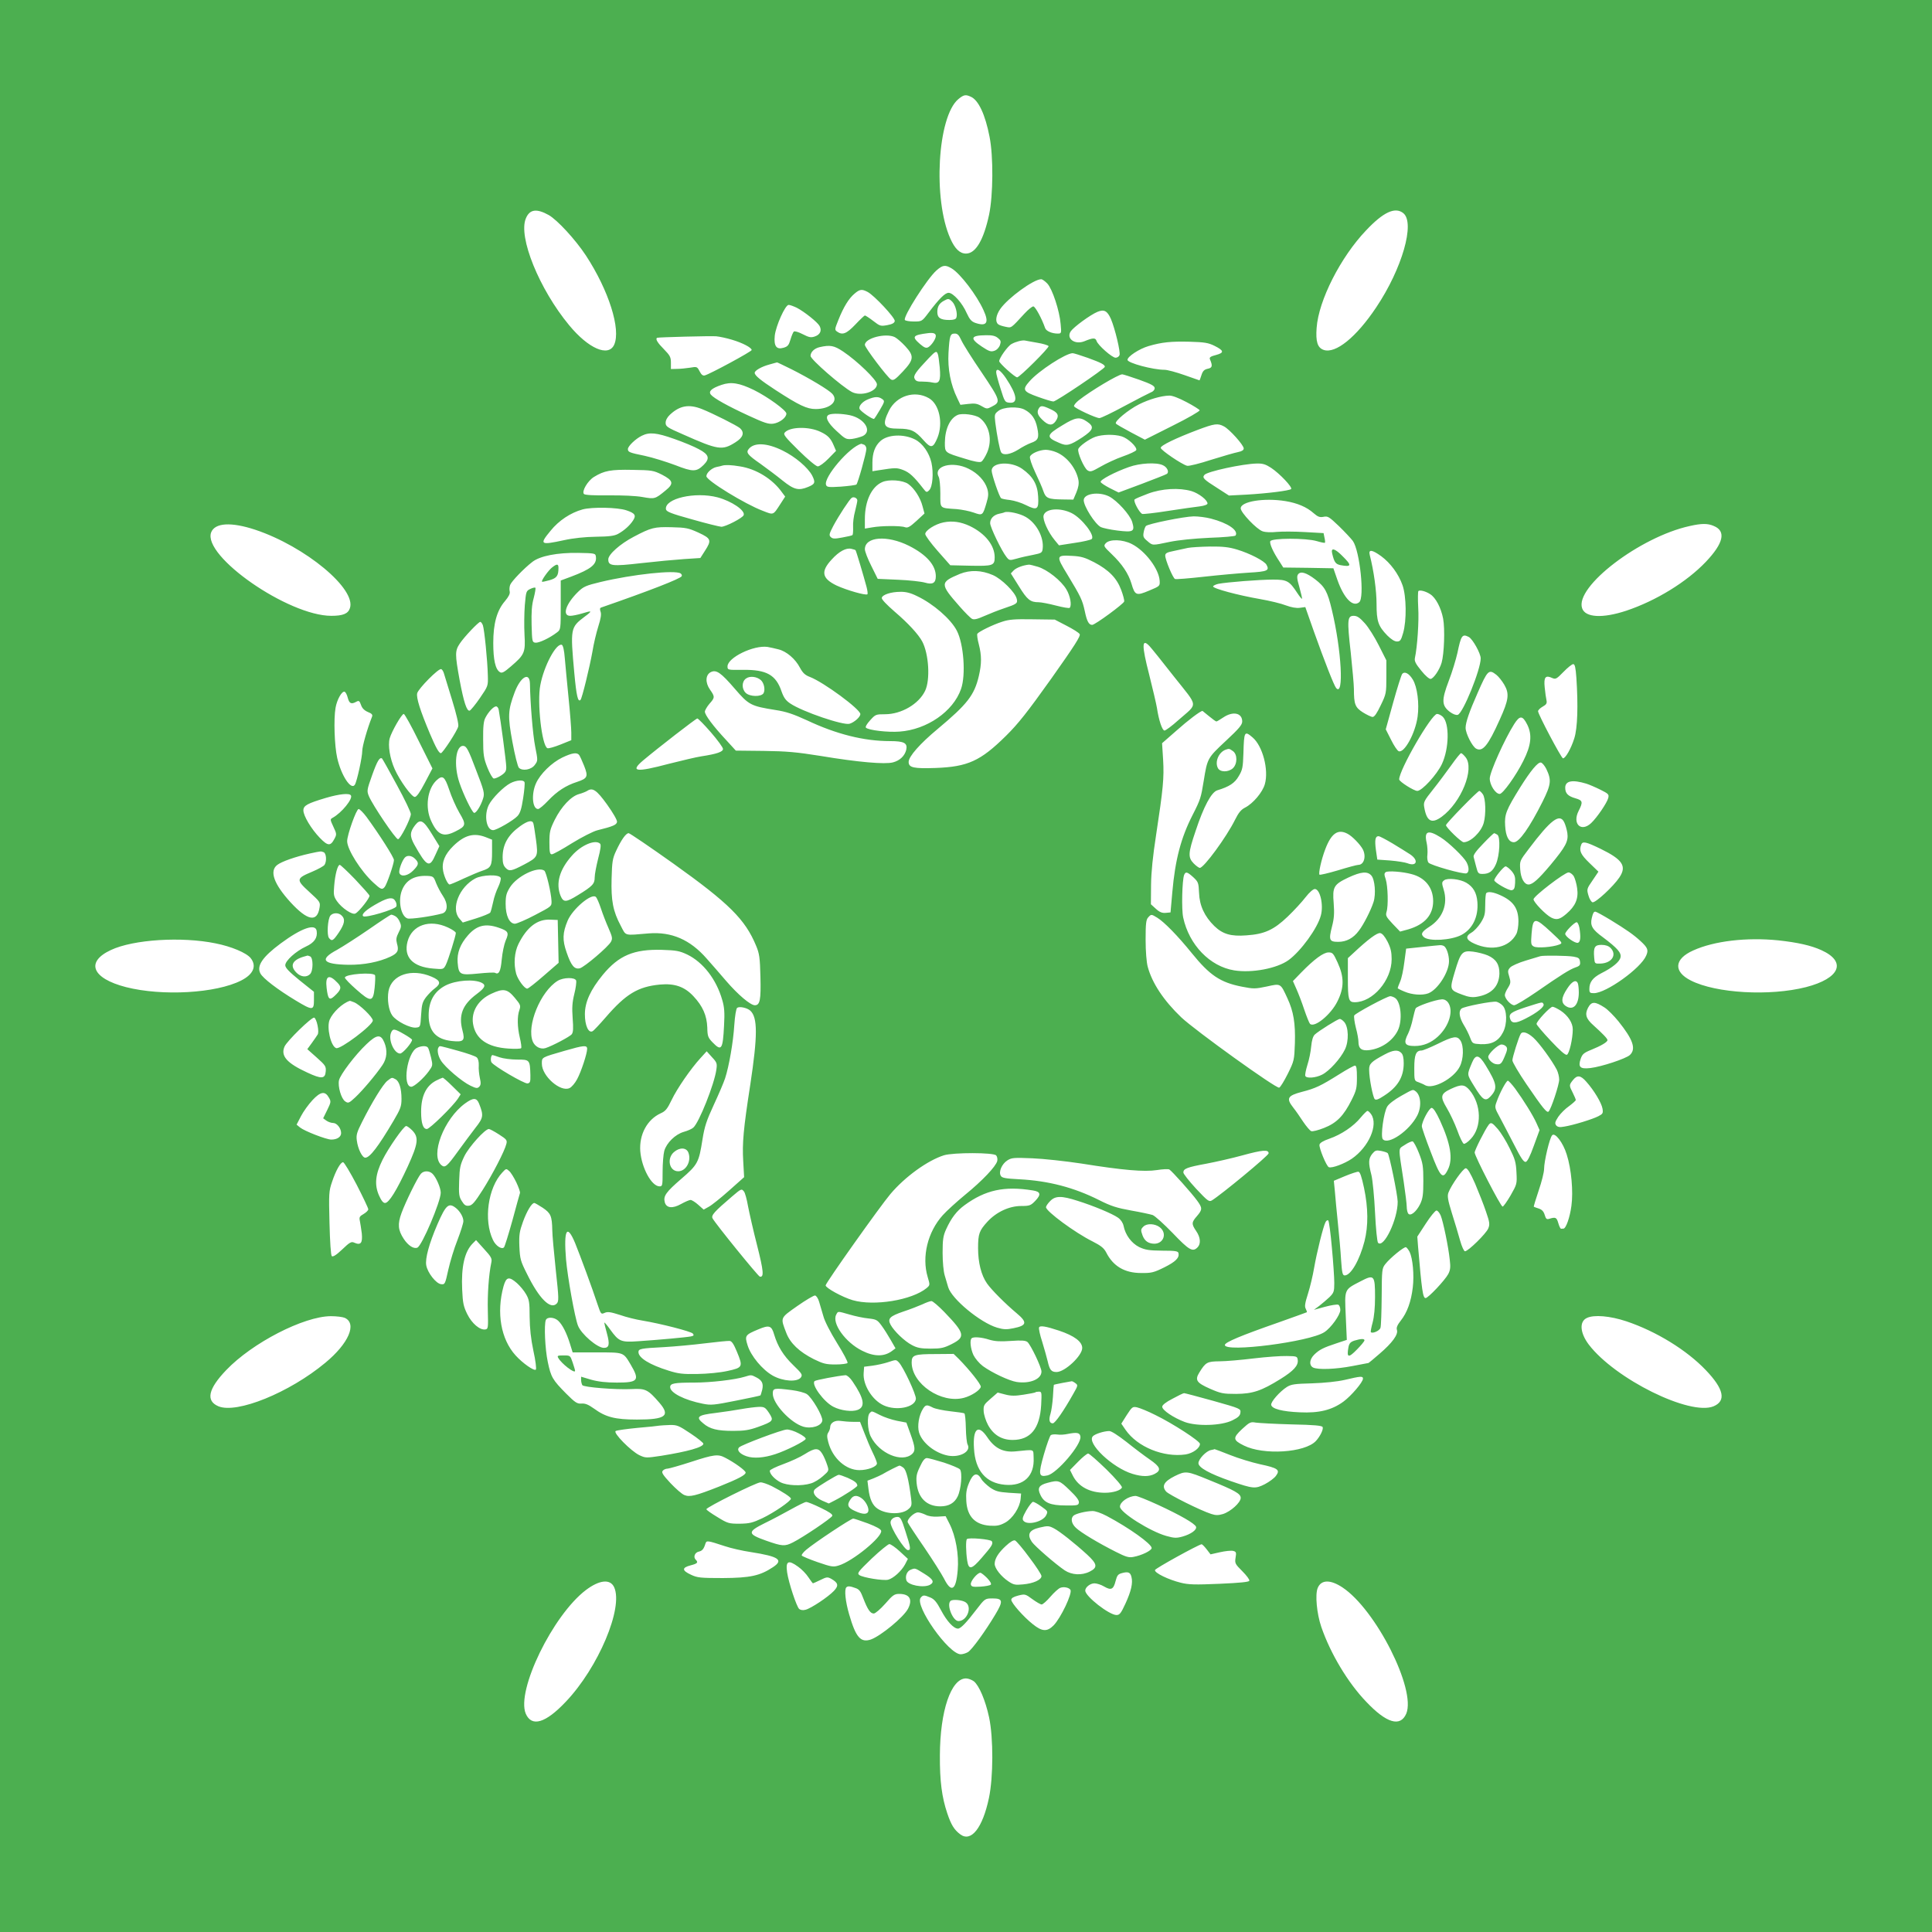 <?xml version="1.0" standalone="no"?>
<!DOCTYPE svg PUBLIC "-//W3C//DTD SVG 20010904//EN"
 "http://www.w3.org/TR/2001/REC-SVG-20010904/DTD/svg10.dtd">
<svg version="1.0" xmlns="http://www.w3.org/2000/svg"
 width="1280pt" height="1280pt" viewBox="0 0 1280 1280"
 preserveAspectRatio="xMidYMid meet">
<g transform="translate(0,1280) scale(0.1,-0.1)"
fill="#4caf50" stroke="none">
<path d="M0 6400 l0 -6400 6400 0 6400 0 0 6400 0 6400 -6400 0 -6400 0 0
-6400z m6432 5759 c51 -22 96 -120 124 -265 26 -131 24 -387 -3 -516 -36 -168
-89 -258 -153 -258 -41 0 -74 32 -104 100 -116 259 -85 807 53 923 36 30 49
32 83 16z m-2796 -784 c58 -34 176 -162 246 -268 151 -231 233 -489 187 -591
-38 -83 -170 -26 -298 129 -198 239 -339 586 -287 708 25 61 71 67 152 22z
m5661 13 c80 -64 -8 -369 -179 -624 -132 -198 -270 -310 -349 -282 -40 14 -53
55 -46 146 13 182 159 469 328 646 114 121 192 157 246 114z m-2991 -367 c56
-34 165 -176 210 -276 39 -84 21 -110 -55 -84 -25 9 -37 23 -56 64 -29 67 -90
135 -120 135 -24 0 -62 -38 -134 -133 -43 -57 -44 -57 -97 -57 -29 0 -56 5
-59 10 -13 22 148 274 209 328 42 37 59 39 102 13z m633 -100 c33 -35 81 -180
88 -268 6 -62 5 -63 -20 -63 -38 0 -77 17 -83 37 -21 61 -65 143 -78 143 -8 0
-34 -21 -58 -47 -93 -101 -86 -96 -126 -88 -20 4 -43 11 -49 17 -21 17 -15 59
14 101 51 73 221 197 271 197 8 0 26 -13 41 -29z m-1191 -55 c44 -23 184 -173
180 -193 -2 -13 -17 -21 -49 -27 -44 -8 -49 -7 -94 28 -26 20 -51 36 -55 36
-3 0 -32 -27 -63 -60 -59 -62 -86 -72 -121 -47 -17 12 -16 16 8 76 35 88 70
144 107 175 35 30 49 32 87 12z m561 -65 c21 -21 37 -81 27 -106 -3 -10 -19
-15 -46 -15 -59 0 -80 14 -80 53 0 36 13 58 45 75 27 15 32 15 54 -7z m-1030
-40 c50 -26 138 -96 151 -121 16 -30 4 -57 -31 -69 -26 -9 -38 -7 -81 15 -29
15 -54 22 -59 17 -5 -5 -15 -29 -22 -53 -11 -37 -18 -46 -46 -54 -47 -14 -65
11 -58 80 7 64 69 204 92 204 9 0 33 -9 54 -19z m2081 -74 c27 -63 65 -221 57
-240 -3 -9 -15 -17 -26 -17 -23 0 -117 83 -126 111 -7 22 -23 22 -81 -2 -63
-25 -122 18 -90 66 19 28 129 109 177 129 44 18 65 7 89 -47z m-1160 -113 c0
-20 -29 -63 -51 -75 -14 -7 -26 -2 -54 22 -56 49 -49 59 55 72 34 4 50 -2 50
-19z m168 -26 c10 -24 71 -121 136 -216 127 -189 128 -195 65 -227 -28 -15
-33 -15 -65 4 -29 17 -45 20 -88 15 l-53 -6 -21 44 c-44 90 -64 194 -58 300 7
115 11 128 42 128 18 0 27 -10 42 -42z m-1518 1 c68 -20 130 -52 130 -68 0
-10 -276 -159 -310 -168 -13 -4 -23 4 -35 27 -16 31 -18 32 -63 24 -26 -4 -65
-8 -87 -8 l-40 -1 0 42 c0 37 -6 48 -47 90 -41 41 -57 67 -45 75 6 4 357 13
392 10 22 -2 69 -12 105 -23z m1079 17 c15 -8 46 -35 69 -60 60 -65 57 -89
-17 -168 -50 -53 -62 -61 -78 -52 -24 14 -173 211 -173 229 0 45 140 81 199
51z m682 -5 c20 -16 22 -23 14 -47 -6 -17 -21 -33 -37 -38 -23 -8 -35 -4 -82
27 -83 55 -76 75 25 76 42 1 63 -4 80 -18z m262 -32 c37 -6 70 -16 74 -22 6
-10 -192 -207 -208 -207 -15 0 -119 94 -119 107 0 21 57 101 82 114 29 16 70
26 88 23 8 -2 45 -8 83 -15z m1173 -20 c64 -32 66 -46 10 -61 -36 -9 -45 -16
-40 -28 19 -44 16 -57 -14 -63 -23 -5 -33 -14 -42 -42 -6 -19 -12 -35 -13 -35
-1 0 -46 16 -100 35 -54 19 -113 35 -132 35 -76 0 -245 45 -245 66 0 22 78 73
139 91 89 26 149 32 273 29 99 -3 123 -7 164 -27z m-2460 -38 c94 -63 224
-189 224 -217 0 -49 -107 -82 -166 -51 -67 36 -274 216 -274 239 0 25 25 50
60 58 70 16 96 11 156 -29z m627 -16 c4 -8 9 -48 13 -89 8 -91 -2 -111 -50
-100 -17 4 -48 6 -68 6 -28 -1 -40 3 -48 18 -11 20 4 43 94 138 44 46 51 49
59 27z m994 -26 c88 -32 113 -45 113 -59 0 -13 -322 -230 -341 -230 -10 0 -56
14 -103 31 -98 35 -105 47 -55 103 60 69 240 186 286 186 7 0 52 -14 100 -31z
m-1964 -75 c117 -59 248 -137 271 -163 44 -48 -14 -101 -110 -101 -58 0 -109
24 -266 126 -98 64 -138 96 -138 114 0 15 45 41 97 55 26 7 49 14 51 14 1 1
44 -20 95 -45z m1422 -60 c74 -111 82 -168 23 -162 -30 3 -32 6 -59 93 -16 50
-29 98 -29 108 0 33 28 16 65 -39z m883 -10 c81 -29 102 -41 102 -56 0 -11
-11 -23 -26 -28 -14 -6 -92 -46 -174 -90 -81 -44 -156 -80 -166 -80 -23 0
-159 63 -168 78 -3 6 11 24 31 40 80 63 261 171 288 172 6 0 56 -16 113 -36z
m-2553 -68 c91 -45 215 -135 215 -156 0 -27 -45 -61 -87 -67 -32 -4 -59 5
-163 53 -139 64 -230 115 -250 139 -18 22 3 42 70 65 64 22 118 13 215 -34z
m1159 -54 c69 -39 96 -165 57 -262 -29 -70 -43 -72 -92 -17 -56 64 -84 77
-167 77 -98 0 -110 23 -62 120 50 98 170 136 264 82z m1707 -26 c46 -24 85
-49 87 -54 2 -6 -79 -53 -180 -103 l-183 -92 -93 49 c-51 27 -96 53 -99 58
-10 15 82 91 153 127 66 33 147 57 201 58 19 1 63 -16 114 -43z m-2016 20 c17
-12 17 -16 -14 -69 -18 -31 -36 -59 -40 -62 -9 -5 -84 46 -95 64 -11 17 16 50
54 65 45 19 71 20 95 2z m-1195 -66 c73 -29 232 -109 253 -127 31 -29 21 -61
-30 -93 -88 -56 -114 -52 -350 53 -104 45 -113 52 -113 76 0 17 11 37 28 53
65 61 126 72 212 38z m2308 0 c48 -22 59 -39 43 -69 -21 -39 -46 -44 -81 -15
-42 36 -53 59 -40 84 13 25 24 25 78 0z m-170 -4 c46 -24 72 -60 84 -120 14
-67 7 -84 -43 -101 -19 -7 -56 -26 -83 -44 -52 -32 -99 -40 -113 -18 -9 13
-28 112 -39 198 -6 53 -5 57 21 77 33 26 130 31 173 8z m-1157 -37 c97 -21
150 -106 85 -138 -17 -7 -48 -16 -71 -19 -39 -4 -45 -1 -103 53 -61 56 -79 96
-49 108 22 9 85 7 138 -4z m859 -17 c65 -49 86 -146 50 -230 -13 -29 -30 -57
-39 -61 -10 -6 -49 1 -108 20 -135 41 -133 39 -133 107 1 90 34 161 85 183 30
13 116 2 145 -19z m711 -25 c51 -34 44 -55 -31 -105 -83 -54 -102 -59 -153
-36 -88 37 -86 52 21 116 87 54 115 58 163 25z m908 -32 c37 -19 131 -124 131
-146 0 -11 -12 -19 -37 -24 -21 -4 -101 -27 -178 -51 -76 -25 -149 -43 -160
-40 -35 9 -175 104 -175 119 0 16 100 64 245 119 112 42 133 45 174 23z
m-2673 -36 c49 -23 68 -43 88 -91 l15 -35 -51 -52 c-27 -28 -59 -51 -70 -51
-11 0 -65 45 -125 104 -92 91 -105 107 -94 120 33 39 160 42 237 5z m-969 -47
c60 -21 133 -51 163 -68 67 -35 75 -61 32 -104 -48 -47 -70 -48 -190 -1 -59
22 -149 50 -200 61 -103 21 -112 25 -112 45 0 19 51 68 92 88 50 25 97 21 215
-21z m1596 -4 c49 -25 93 -87 108 -153 15 -68 8 -161 -15 -183 -16 -16 -19
-15 -39 11 -63 81 -92 107 -133 123 -43 16 -51 16 -166 -2 l-38 -6 0 56 c0 65
17 111 52 143 48 45 155 50 231 11z m1368 21 c43 -13 104 -71 97 -91 -3 -7
-43 -26 -89 -42 -46 -16 -112 -47 -148 -68 -58 -33 -67 -36 -86 -24 -23 15
-69 121 -61 141 7 20 72 66 113 81 47 16 124 18 174 3z m-2246 -94 c84 -41
168 -113 196 -166 23 -46 19 -56 -27 -75 -63 -26 -93 -19 -169 42 -38 31 -105
81 -148 112 -85 59 -96 74 -76 98 36 44 121 40 224 -11z m539 39 c9 -3 16 -16
16 -28 -1 -30 -56 -226 -66 -236 -5 -4 -51 -10 -102 -14 -80 -5 -94 -4 -99 11
-19 49 157 255 234 273 1 0 8 -3 17 -6z m1274 -50 c71 -29 132 -107 147 -185
4 -24 0 -48 -14 -82 l-20 -47 -68 1 c-99 1 -114 8 -130 54 -7 22 -32 79 -55
127 -23 49 -38 94 -34 103 8 21 62 44 104 45 18 0 49 -7 70 -16z m-226 -110
c71 -50 102 -103 106 -184 5 -86 -6 -94 -82 -56 -29 15 -75 29 -103 33 -28 3
-55 8 -60 12 -12 7 -63 158 -63 183 0 56 128 64 202 12z m932 24 c30 -13 44
-47 26 -58 -7 -5 -82 -34 -166 -66 l-153 -57 -58 29 c-31 16 -59 34 -61 41 -4
14 94 66 188 99 72 26 182 32 224 12z m718 -18 c57 -38 143 -129 132 -140 -12
-11 -157 -29 -295 -37 l-117 -6 -76 49 c-92 58 -103 69 -86 88 18 22 252 73
346 75 41 1 59 -5 96 -29z m-3519 10 c108 -17 216 -84 278 -172 l21 -28 -31
-48 c-50 -77 -44 -75 -118 -46 -117 44 -373 201 -373 229 0 22 35 54 67 61 16
3 33 7 38 9 19 6 60 5 118 -5z m1515 -16 c61 -30 107 -80 123 -132 9 -32 8
-49 -5 -93 -25 -85 -26 -86 -85 -65 -28 10 -79 20 -113 23 -116 8 -108 1 -108
104 0 50 -5 99 -11 110 -38 72 92 107 199 53z m-2032 -39 c75 -39 80 -59 23
-105 -69 -57 -72 -57 -152 -43 -43 8 -134 12 -225 11 -97 -1 -156 2 -163 9
-17 17 25 88 66 113 68 42 112 50 256 47 129 -2 139 -4 195 -32z m1632 -62
c40 -29 80 -91 94 -147 l13 -48 -54 -50 c-43 -39 -57 -47 -75 -41 -28 11 -159
10 -218 -1 l-48 -8 0 64 c0 118 44 213 115 244 43 20 138 13 173 -13z m1877
-47 c48 -15 105 -59 105 -82 0 -7 -21 -15 -52 -19 -29 -3 -124 -17 -210 -30
-87 -14 -164 -22 -170 -20 -20 8 -61 86 -51 96 5 5 45 22 88 38 93 35 208 41
290 17z m-547 -35 c54 -28 138 -121 153 -169 19 -64 8 -70 -98 -57 -48 6 -98
17 -110 23 -39 21 -113 138 -113 178 0 44 100 59 168 25z m-2594 -6 c93 -25
185 -87 173 -118 -7 -19 -120 -77 -148 -77 -13 1 -100 22 -194 49 -141 39
-170 51 -173 67 -10 71 192 118 342 79z m926 -21 c0 -7 -7 -39 -15 -71 -9 -32
-15 -79 -13 -105 1 -26 -1 -50 -4 -53 -3 -3 -33 -10 -67 -16 -52 -10 -65 -9
-77 3 -13 12 -10 22 17 74 36 67 107 176 122 186 14 9 37 -2 37 -18z m2837 -4
c78 -13 140 -39 185 -79 29 -25 41 -30 67 -25 28 6 37 0 102 -62 39 -38 80
-82 92 -98 46 -65 79 -376 42 -406 -42 -35 -101 26 -144 147 l-27 78 -166 3
-166 2 -24 38 c-43 64 -68 120 -62 136 8 22 237 22 308 1 27 -8 51 -13 54 -11
2 3 1 18 -3 34 l-6 30 -125 7 c-69 4 -152 4 -185 1 -37 -4 -74 -3 -94 4 -39
13 -145 124 -145 152 0 46 155 71 297 48z m-4367 -61 c57 -19 66 -33 45 -66
-21 -33 -58 -67 -100 -90 -23 -13 -58 -18 -145 -19 -73 -1 -151 -9 -214 -23
-158 -34 -164 -29 -88 63 54 67 132 119 212 141 63 17 231 14 290 -6z m2951
-19 c68 -35 155 -148 132 -171 -6 -6 -57 -18 -114 -26 l-103 -16 -28 34 c-44
53 -81 135 -74 164 12 46 109 54 187 15z m-305 -25 c71 -41 121 -135 112 -210
-3 -27 -8 -30 -63 -41 -33 -6 -82 -17 -109 -25 -47 -13 -49 -13 -68 11 -32 40
-108 197 -108 224 0 30 23 54 58 62 15 3 32 7 37 10 24 9 102 -8 141 -31z
m1227 -11 c112 -29 184 -78 163 -112 -3 -5 -81 -12 -173 -15 -104 -5 -204 -15
-263 -27 -119 -25 -113 -25 -149 6 -26 21 -29 30 -24 57 3 18 10 37 15 42 12
14 252 63 317 64 29 0 80 -6 114 -15z m-1598 -49 c102 -49 165 -128 165 -207
0 -55 -12 -59 -161 -56 l-133 3 -83 94 c-46 52 -83 103 -83 113 0 24 66 66
121 77 59 12 114 4 174 -24z m-4733 -25 c332 -111 671 -393 626 -520 -12 -36
-46 -50 -123 -50 -285 0 -855 396 -796 553 25 64 133 70 293 17z m9663 25 c82
-34 64 -114 -54 -238 -127 -133 -329 -257 -526 -323 -157 -52 -272 -46 -293
16 -50 142 383 473 713 545 80 18 119 18 160 0z m-6727 -44 c84 -39 88 -50 42
-121 l-30 -47 -108 -7 c-59 -4 -187 -16 -284 -27 -192 -22 -218 -19 -218 25 0
33 79 103 169 150 116 61 136 66 251 63 95 -2 112 -6 178 -36z m1394 -87 c117
-59 178 -129 178 -202 0 -45 -21 -57 -72 -42 -24 7 -104 16 -178 19 l-135 6
-42 85 c-24 47 -43 97 -43 111 0 84 148 95 292 23z m1476 12 c89 -45 180 -165
185 -243 2 -36 2 -36 -70 -66 -85 -36 -94 -32 -117 47 -20 66 -61 128 -131
195 -53 51 -55 54 -39 72 26 28 111 26 172 -5z m698 -37 c86 -26 182 -76 195
-101 21 -38 6 -45 -118 -52 -65 -4 -199 -16 -297 -27 -99 -11 -185 -18 -191
-15 -14 5 -65 127 -65 155 0 16 12 22 58 31 31 7 73 16 92 20 19 4 85 8 146 9
87 1 127 -4 180 -20z m-2528 -4 c4 -3 54 -172 73 -243 6 -23 9 -45 6 -49 -10
-10 -138 27 -205 58 -97 47 -106 93 -31 173 48 53 95 78 129 70 14 -3 26 -7
28 -9z m3483 -40 c61 -45 115 -118 141 -192 26 -74 28 -234 4 -317 -14 -49
-20 -56 -41 -56 -16 0 -39 15 -64 40 -60 62 -71 94 -71 209 0 87 -18 218 -45
324 -10 39 15 36 76 -8z m-5203 -3 c7 -51 -33 -83 -163 -132 l-70 -26 0 -162
c0 -162 0 -163 -25 -182 -48 -37 -120 -71 -143 -68 -21 3 -22 8 -25 118 -2 84
1 132 14 178 9 35 14 65 11 68 -3 3 -18 0 -34 -8 -27 -13 -28 -17 -36 -108 -4
-52 -5 -140 -2 -195 7 -118 0 -133 -90 -210 -45 -39 -60 -47 -73 -38 -30 18
-44 82 -44 193 0 129 24 216 78 278 25 30 34 49 31 63 -3 12 -2 31 3 44 9 24
93 111 148 153 51 39 164 61 302 59 112 -2 115 -3 118 -25z m3301 -37 c97 -51
150 -105 179 -183 13 -35 22 -69 20 -77 -4 -16 -193 -155 -212 -155 -22 0 -35
23 -49 91 -16 74 -26 95 -115 242 -77 126 -76 130 33 124 58 -3 84 -11 144
-42z m-373 -30 c63 -19 155 -92 189 -150 26 -43 37 -106 22 -122 -4 -4 -45 3
-91 15 -46 12 -98 22 -114 22 -56 0 -76 16 -131 105 l-54 86 20 21 c18 17 60
33 99 37 6 1 33 -6 60 -14z m-298 -55 c58 -25 148 -114 158 -157 8 -30 1 -35
-86 -64 -36 -12 -94 -35 -128 -50 -47 -21 -69 -26 -82 -19 -10 5 -47 42 -82
82 -132 150 -132 160 2 216 68 27 142 25 218 -8z m-2069 11 c7 -5 11 -13 7
-19 -11 -17 -210 -95 -533 -207 -9 -3 -10 -11 -4 -28 6 -16 2 -44 -15 -97 -13
-41 -31 -116 -39 -167 -18 -101 -69 -311 -79 -320 -17 -17 -27 26 -41 177 -27
297 -26 303 68 374 54 40 52 43 -19 21 -27 -8 -61 -15 -76 -15 -56 0 -29 80
52 159 36 35 53 42 148 65 214 51 493 81 531 57z m4204 -39 c65 -50 82 -81
111 -203 64 -266 81 -580 28 -517 -14 17 -76 175 -147 374 l-57 162 -37 -5
c-23 -3 -56 3 -91 16 -30 12 -108 31 -172 42 -144 25 -313 70 -311 84 1 5 17
13 35 17 57 11 273 28 361 28 94 0 109 -8 162 -89 15 -23 29 -40 31 -38 2 2
-6 36 -17 76 -17 58 -18 75 -8 87 17 21 54 10 112 -34z m763 -99 c36 -23 71
-89 85 -161 13 -69 7 -234 -10 -293 -14 -47 -52 -103 -72 -107 -9 -2 -36 21
-63 55 -37 45 -46 63 -42 83 16 73 28 247 22 336 -3 56 -2 104 1 108 10 9 49
-1 79 -21z m-3401 -12 c108 -51 224 -152 264 -229 46 -88 61 -294 28 -387 -52
-149 -226 -269 -407 -282 -78 -6 -206 9 -223 26 -5 5 5 24 28 49 35 39 38 40
99 40 107 0 223 67 265 155 35 72 25 244 -19 327 -25 47 -93 121 -182 197 -54
47 -88 82 -86 92 4 21 61 40 123 40 35 1 68 -7 110 -28z m2967 -180 c24 -26
66 -93 93 -147 l50 -99 0 -110 c0 -106 -1 -113 -37 -187 -25 -53 -42 -78 -54
-78 -9 0 -38 14 -64 30 -52 33 -60 54 -60 155 0 28 -10 136 -21 242 -25 218
-22 243 20 243 22 0 40 -12 73 -49z m-1977 -16 c43 -22 83 -47 88 -56 8 -12
-33 -76 -188 -295 -159 -223 -219 -299 -300 -379 -169 -167 -253 -205 -466
-213 -146 -5 -179 2 -179 40 0 36 75 121 193 219 196 164 242 223 272 350 19
82 19 136 0 210 -9 33 -13 64 -10 70 9 14 102 60 165 80 45 15 82 18 201 16
l147 -2 77 -40z m-3866 3 c10 -28 31 -236 33 -333 2 -70 2 -70 -52 -149 -30
-44 -61 -81 -68 -84 -19 -6 -39 54 -67 203 -31 171 -31 193 1 241 29 44 124
144 136 144 5 0 12 -10 17 -22z m6532 -78 c26 -14 79 -109 79 -142 0 -74 -117
-363 -152 -374 -12 -3 -31 4 -53 20 -54 42 -55 77 -7 204 23 59 48 143 58 187
24 116 32 127 75 105z m-2114 -62 c12 -13 85 -103 162 -202 163 -206 160 -171
28 -287 -42 -38 -84 -69 -92 -69 -15 0 -38 69 -50 150 -4 25 -27 123 -51 219
-51 198 -50 246 3 189z m-3875 -79 c4 -46 15 -165 25 -264 10 -99 18 -202 18
-229 l0 -50 -72 -29 c-40 -16 -79 -27 -86 -24 -37 14 -70 306 -47 419 24 127
105 278 142 266 8 -3 16 -35 20 -89z m1415 59 c54 -13 113 -64 143 -122 19
-35 34 -49 66 -61 91 -35 334 -214 334 -246 0 -19 -39 -54 -71 -64 -40 -13
-313 80 -393 134 -30 20 -43 38 -58 80 -37 110 -100 145 -255 143 -102 -1
-103 -1 -103 23 0 58 173 142 265 129 17 -3 49 -10 72 -16z m5287 -190 c12
-182 8 -331 -14 -400 -21 -67 -59 -134 -75 -132 -11 1 -165 292 -165 312 0 7
14 21 30 30 25 14 30 22 26 42 -3 14 -9 52 -12 86 -7 68 5 83 50 62 23 -10 29
-6 75 41 27 28 56 51 64 51 11 0 16 -22 21 -92z m-7503 31 c4 -13 28 -93 54
-176 29 -94 45 -162 41 -176 -7 -30 -103 -177 -115 -177 -13 0 -33 36 -73 130
-64 152 -91 237 -84 267 8 31 141 166 159 160 6 -2 14 -14 18 -28z m1928 -103
c92 -107 106 -114 269 -140 72 -11 118 -27 210 -69 195 -92 377 -137 548 -137
95 0 118 -13 108 -58 -10 -40 -42 -71 -88 -83 -53 -14 -229 1 -481 43 -157 25
-222 31 -375 33 l-185 2 -63 69 c-87 93 -142 167 -142 189 0 9 14 33 30 52 37
41 37 47 4 94 -33 47 -30 98 5 116 37 18 67 -3 160 -111z m4491 62 c30 -49 44
-159 32 -246 -15 -110 -88 -243 -125 -229 -9 3 -32 37 -51 76 l-35 69 49 177
c27 97 54 183 60 190 16 19 45 4 70 -37z m554 31 c14 -11 38 -41 52 -65 35
-60 30 -100 -30 -232 -77 -172 -113 -215 -156 -192 -26 14 -70 101 -70 138 0
36 25 108 80 232 66 151 74 158 124 119z m-6403 -58 c2 -129 19 -340 35 -419
18 -91 18 -92 -3 -120 -23 -32 -81 -42 -105 -19 -8 8 -27 84 -43 171 -32 172
-30 210 15 330 39 103 99 137 101 57z m1530 23 c21 -19 30 -63 18 -86 -14 -26
-92 -25 -119 2 -27 27 -26 75 3 95 25 18 71 13 98 -11z m-2737 -117 c10 -38
23 -45 57 -26 17 9 21 6 31 -22 7 -21 22 -36 45 -46 26 -10 33 -18 28 -31 -32
-80 -65 -197 -65 -227 0 -41 -35 -202 -49 -224 -25 -39 -91 62 -117 178 -18
80 -24 257 -11 331 9 54 42 113 60 107 7 -2 16 -20 21 -40z m1000 -79 c12 -63
50 -348 50 -377 1 -29 -5 -39 -33 -58 -19 -13 -42 -22 -50 -21 -8 2 -27 35
-42 73 -24 61 -28 84 -28 185 -1 86 3 123 15 145 20 39 54 75 71 75 7 0 15
-10 17 -22z m4706 -43 c23 -19 45 -35 49 -35 3 0 24 12 46 27 64 43 125 30
125 -27 0 -22 -21 -47 -109 -129 -121 -113 -122 -115 -146 -264 -18 -112 -22
-125 -74 -227 -77 -151 -115 -295 -134 -510 l-12 -135 -32 -3 c-23 -2 -40 4
-65 27 l-33 30 1 128 c1 87 12 192 33 328 47 309 54 380 47 501 l-7 110 96 84
c75 67 158 130 172 130 0 0 20 -16 43 -35z m-5235 -166 l90 -180 -50 -95 c-33
-63 -55 -94 -67 -94 -21 0 -99 108 -133 184 -32 72 -46 158 -33 205 13 45 79
161 93 161 6 0 51 -81 100 -181z m6784 162 c45 -45 42 -210 -6 -313 -33 -70
-132 -178 -163 -178 -22 0 -119 61 -120 76 -1 62 214 434 251 434 10 0 28 -9
38 -19z m559 -51 c34 -68 27 -137 -26 -242 -48 -96 -135 -218 -156 -218 -28 0
-66 59 -66 102 0 42 99 262 162 361 37 58 55 58 86 -3z m-5408 -52 c44 -51 80
-100 80 -110 0 -19 -40 -33 -144 -49 -34 -5 -129 -28 -213 -49 -222 -59 -261
-53 -171 23 99 83 349 277 358 277 5 0 46 -41 90 -92z m3588 -33 c67 -56 109
-215 82 -310 -15 -54 -78 -128 -130 -155 -28 -14 -44 -34 -68 -82 -56 -113
-206 -318 -233 -318 -6 0 -24 13 -40 29 -39 40 -38 68 12 215 54 164 105 258
144 270 79 24 116 48 142 94 25 41 28 59 31 152 4 145 7 150 60 105z m-5145
-214 c55 -141 58 -157 48 -190 -15 -50 -49 -103 -61 -96 -16 10 -70 122 -96
199 -40 117 -25 252 28 244 19 -3 32 -26 81 -157z m5015 123 c31 -21 31 -85 0
-114 -30 -27 -84 -27 -99 1 -22 41 5 105 51 122 23 8 24 8 48 -9z m-4331 -26
c5 -7 20 -39 33 -72 28 -71 23 -83 -46 -106 -75 -24 -133 -62 -192 -124 -29
-31 -59 -56 -67 -56 -38 0 -46 99 -14 170 28 63 104 137 174 171 65 31 97 36
112 17z m5873 -15 c61 -77 -29 -299 -158 -394 -67 -49 -100 -31 -116 62 -6 34
-2 43 58 118 36 45 90 118 121 161 31 44 60 80 65 80 5 0 18 -12 30 -27z
m-7080 -185 c52 -95 93 -181 92 -192 -2 -33 -70 -166 -85 -166 -16 0 -167 224
-193 285 -14 35 -14 40 21 138 34 95 50 122 66 112 3 -3 48 -82 99 -177z
m7614 109 c36 -75 33 -103 -24 -218 -87 -173 -155 -269 -190 -269 -34 0 -54
38 -58 109 -5 76 7 105 100 255 69 110 117 168 137 164 9 -2 24 -20 35 -41z
m-7268 -139 c15 -46 45 -114 67 -152 47 -79 45 -89 -23 -123 -81 -42 -120 -26
-163 67 -42 89 -26 213 35 270 40 37 54 27 84 -62z m499 50 c3 -7 -1 -55 -9
-106 -11 -72 -20 -100 -38 -119 -27 -29 -138 -93 -161 -93 -45 0 -62 101 -28
168 23 45 97 119 142 143 40 21 88 24 94 7z m7035 -10 c19 -6 61 -24 93 -40
54 -27 58 -31 52 -55 -8 -32 -74 -129 -113 -166 -67 -63 -127 -5 -83 81 30 59
27 69 -21 83 -50 14 -68 33 -68 70 0 46 47 55 140 27z m-6488 -138 c40 -56 67
-103 66 -115 -3 -20 -26 -30 -131 -56 -27 -7 -102 -45 -167 -85 -65 -41 -125
-74 -134 -74 -13 0 -16 14 -16 79 0 70 4 86 35 149 44 88 109 157 161 171 22
6 46 16 54 21 36 24 62 7 132 -90z m5802 68 c19 -26 22 -133 6 -190 -17 -61
-87 -128 -133 -128 -16 0 -117 98 -117 113 0 12 210 227 221 227 4 0 15 -10
23 -22z m-7499 -8 c14 -22 -61 -115 -121 -148 -18 -10 -17 -12 5 -60 22 -46
22 -51 7 -79 -26 -50 -44 -49 -97 6 -57 59 -109 146 -109 182 0 32 26 46 150
83 89 26 155 33 165 16z m103 -142 c85 -116 182 -268 182 -286 0 -25 -47 -161
-61 -178 -17 -21 -25 -18 -75 28 -83 76 -174 220 -174 275 0 42 61 213 76 213
7 0 31 -24 52 -52z m7935 -35 c8 -16 17 -47 21 -71 8 -56 -10 -90 -112 -213
-80 -95 -118 -129 -145 -129 -28 0 -51 40 -55 98 -4 58 -4 58 56 137 147 195
205 238 235 178z m-7502 -78 l50 -81 -26 -57 c-39 -90 -57 -81 -141 69 -30 55
-29 82 7 128 34 43 55 31 110 -59z m672 72 c3 -8 11 -57 18 -110 15 -113 13
-116 -79 -165 -84 -44 -98 -46 -121 -23 -16 16 -21 34 -21 71 0 86 36 149 117
207 49 35 78 41 86 20z m5395 -71 c31 -16 84 -71 101 -103 24 -47 8 -103 -30
-103 -9 0 -69 -16 -134 -36 -64 -19 -120 -32 -123 -29 -8 8 12 100 38 168 40
106 84 137 148 103z m617 -24 c53 -33 153 -130 171 -164 18 -34 18 -67 0 -74
-21 -8 -240 54 -252 71 -7 9 -10 33 -7 53 2 20 0 56 -5 78 -18 78 9 89 93 36z
m-5083 -174 c367 -262 475 -369 547 -543 22 -52 26 -79 29 -206 4 -154 -3
-189 -37 -189 -29 0 -111 69 -191 162 -39 46 -97 112 -128 147 -110 126 -233
179 -384 167 -166 -14 -149 -19 -185 50 -52 97 -65 168 -61 313 3 112 6 133
30 184 34 73 65 117 83 117 7 0 141 -91 297 -202z m5458 192 c22 -14 16 -138
-9 -195 -21 -48 -45 -65 -89 -65 -27 0 -31 4 -42 48 -7 26 -14 55 -17 65 -3
12 17 40 63 87 37 39 70 70 73 70 3 0 13 -5 21 -10z m-6703 -16 l43 -17 0 -81
c0 -93 -7 -106 -65 -125 -22 -7 -78 -31 -124 -52 -46 -22 -88 -39 -92 -39 -12
0 -35 48 -43 89 -11 58 11 111 67 166 74 72 135 89 214 59z m6009 -42 c43 -26
96 -59 116 -72 59 -39 45 -84 -18 -59 -16 6 -67 14 -114 18 l-85 6 -9 62 c-9
67 -5 93 17 93 8 0 49 -22 93 -48z m-5250 -2 c7 -7 3 -38 -13 -98 -12 -48 -23
-104 -23 -125 0 -43 -14 -58 -112 -118 -78 -48 -95 -49 -114 -4 -33 81 -8 173
75 266 61 70 156 110 187 79z m6629 -34 c145 -71 174 -114 124 -189 -39 -59
-158 -169 -178 -165 -8 2 -21 22 -27 45 -12 41 -12 44 27 100 l39 58 -60 58
c-59 57 -69 81 -54 121 9 24 30 20 129 -28z m-8461 -22 c18 -7 22 -60 6 -84
-5 -8 -41 -28 -81 -45 -108 -45 -109 -53 -20 -134 72 -66 74 -68 68 -105 -16
-99 -80 -86 -193 37 -109 120 -140 205 -88 246 29 23 121 55 215 76 79 17 74
16 93 9z m606 -44 c27 -27 25 -39 -12 -77 -35 -36 -81 -45 -92 -17 -6 15 15
77 35 101 16 19 46 16 69 -7z m-397 -136 c50 -53 93 -101 95 -108 3 -14 -68
-105 -93 -118 -20 -12 -91 36 -123 82 -21 31 -23 43 -18 100 6 77 23 140 37
140 5 0 51 -43 102 -96z m7662 55 c21 -26 25 -40 23 -78 -2 -37 -7 -46 -23
-49 -21 -2 -115 52 -115 66 0 16 62 92 75 92 7 0 25 -14 40 -31z m-6409 3 c13
-8 46 -149 48 -202 1 -35 0 -35 -109 -92 -60 -32 -120 -57 -133 -58 -37 0 -62
53 -62 131 0 55 5 72 29 111 47 74 183 140 227 110z m5745 -23 c91 -23 144
-90 144 -179 0 -92 -56 -155 -164 -187 l-55 -15 -49 51 c-43 46 -48 55 -41 79
13 40 9 171 -5 216 -11 32 -11 40 0 48 15 10 112 3 170 -13z m-1445 -21 c33
-31 35 -37 38 -103 3 -85 36 -156 101 -220 56 -54 110 -70 213 -62 119 8 181
36 273 124 43 41 96 99 119 129 25 32 50 54 61 54 35 0 59 -106 40 -175 -22
-85 -133 -237 -214 -296 -76 -55 -242 -87 -360 -68 -161 26 -299 169 -338 350
-12 54 -7 246 6 282 10 24 20 22 61 -15z m1179 12 c24 -26 32 -123 15 -176
-17 -54 -66 -150 -97 -190 -37 -50 -83 -74 -137 -74 -59 0 -64 12 -41 102 14
54 16 87 11 154 -9 108 0 124 97 170 84 39 126 43 152 14z m1341 -4 c8 -14 19
-50 23 -81 10 -69 -11 -118 -72 -170 -43 -37 -65 -42 -100 -24 -36 18 -117
102 -117 121 0 20 206 178 232 178 10 0 25 -11 34 -24z m-7537 -46 c10 -25 30
-63 45 -85 35 -51 34 -106 -4 -117 -69 -19 -210 -39 -230 -33 -44 14 -65 120
-36 189 27 66 82 96 165 93 41 -2 44 -4 60 -47z m428 34 c3 -8 -4 -35 -16 -60
-12 -24 -28 -69 -34 -101 -7 -32 -15 -63 -19 -69 -4 -6 -47 -24 -95 -39 l-87
-27 -23 27 c-57 66 0 209 106 265 47 25 159 28 168 4z m6397 -32 c46 -27 69
-66 74 -127 8 -99 -32 -181 -107 -220 -69 -35 -213 -43 -247 -14 -24 20 -15
36 36 69 88 56 124 150 95 245 -14 46 -13 51 3 63 22 17 105 8 146 -16z m226
-83 c87 -39 120 -88 120 -174 0 -31 -6 -68 -14 -83 -47 -89 -162 -116 -278
-64 -56 25 -62 49 -18 74 16 9 43 38 60 64 26 42 30 57 30 119 0 40 3 75 7 78
12 12 47 7 93 -14z m-5959 -87 c12 -37 35 -96 51 -132 25 -57 27 -68 16 -89
-18 -34 -176 -168 -206 -176 -36 -9 -58 17 -88 105 -29 82 -27 130 7 211 33
77 157 182 186 157 7 -5 22 -40 34 -76z m-1361 47 c7 -11 9 -27 6 -34 -7 -20
-206 -79 -220 -65 -14 14 23 46 104 90 65 35 95 38 110 9z m8052 -125 c104
-64 149 -95 196 -138 49 -45 55 -60 38 -98 -35 -83 -265 -248 -346 -248 -26 0
-30 3 -30 28 0 45 22 74 77 103 76 38 122 76 129 105 8 31 -20 62 -117 135
-70 51 -85 77 -73 127 8 34 13 42 24 42 5 0 51 -25 102 -56z m-8408 30 c25
-24 19 -55 -19 -112 -38 -56 -46 -60 -65 -37 -16 19 -9 127 9 149 17 20 55 21
75 0z m355 -4 c10 -5 24 -22 30 -39 11 -25 10 -35 -8 -69 -16 -32 -18 -46 -11
-73 14 -47 5 -64 -43 -87 -77 -36 -176 -55 -278 -54 -172 3 -196 35 -76 99 39
22 134 83 211 136 76 53 143 97 148 97 5 0 17 -4 27 -10z m5048 -10 c46 -28
136 -120 229 -235 119 -147 189 -194 332 -222 77 -15 88 -15 164 1 95 21 91
23 138 -79 40 -86 53 -165 49 -297 -4 -112 -5 -117 -47 -202 -24 -48 -49 -89
-57 -92 -19 -8 -557 379 -649 466 -117 112 -193 227 -222 335 -8 29 -14 103
-14 179 0 107 3 133 17 148 20 22 21 22 60 -2z m-3969 -157 l3 -142 -98 -85
c-54 -47 -103 -86 -110 -86 -18 0 -61 58 -73 98 -18 66 -12 143 15 198 56 112
125 165 210 161 l50 -2 3 -142z m6577 63 c78 -73 80 -74 55 -84 -43 -17 -146
-25 -168 -13 -19 10 -20 18 -15 84 9 111 21 112 128 13z m189 27 c10 -62 7
-93 -9 -99 -17 -7 -85 40 -85 59 0 15 61 77 76 77 6 0 14 -17 18 -37z m-7496
2 c28 -13 52 -29 52 -36 0 -19 -51 -182 -67 -213 -15 -28 -16 -29 -83 -23
-136 11 -197 76 -170 179 29 109 146 150 268 93z m335 -1 c65 -22 71 -32 47
-86 -10 -24 -22 -81 -26 -126 -7 -78 -19 -102 -45 -87 -4 3 -54 1 -111 -5
-122 -12 -129 -8 -136 73 -5 64 17 122 69 181 57 65 115 80 202 50z m-1205
-22 c7 -45 -16 -78 -71 -103 -67 -31 -137 -94 -137 -124 0 -17 25 -43 95 -100
l95 -76 0 -55 c0 -69 -9 -70 -120 -3 -121 73 -218 147 -235 180 -26 50 14 109
134 198 139 103 232 135 239 83z m7095 -71 c21 -42 27 -69 27 -116 0 -140
-125 -285 -245 -285 -40 0 -45 18 -45 158 l0 134 38 35 c95 89 155 134 176
131 14 -2 30 -21 49 -57z m-7765 -11 c106 -21 205 -63 233 -98 41 -52 18 -107
-63 -148 -167 -85 -523 -105 -763 -44 -226 58 -270 167 -100 246 149 70 469
90 693 44z m10353 20 c129 -14 218 -34 286 -65 170 -77 123 -187 -102 -245
-240 -61 -596 -41 -763 44 -117 59 -110 143 16 199 139 63 353 88 563 67z
m-2214 -38 c17 -11 33 -58 33 -100 0 -73 -75 -189 -137 -213 -40 -15 -108 -10
-157 11 -25 10 -46 21 -46 23 0 3 7 22 16 43 10 22 22 80 28 129 l12 90 104
11 c58 6 112 12 120 12 8 1 20 -2 27 -6z m1103 -12 c45 -45 9 -102 -68 -104
-36 -1 -37 0 -40 38 -6 70 3 86 48 86 27 0 47 -7 60 -20z m-6117 -44 c105 -51
193 -164 232 -301 14 -47 17 -83 12 -170 -8 -159 -17 -172 -76 -111 -30 31
-34 41 -35 98 -3 80 -30 142 -92 208 -59 63 -124 86 -222 77 -146 -14 -226
-63 -359 -217 -40 -46 -79 -88 -87 -92 -27 -15 -51 38 -51 112 0 81 37 162
119 262 106 128 205 170 391 165 96 -3 117 -7 168 -31z m5304 -6 c55 -24 78
-61 77 -121 -3 -86 -54 -137 -150 -153 -29 -5 -55 -2 -96 14 -84 31 -85 33
-50 150 39 132 50 144 122 135 30 -4 74 -15 97 -25z m-995 -47 c44 -96 44
-167 -1 -257 -43 -88 -153 -178 -182 -149 -5 5 -22 47 -38 94 -15 46 -39 108
-52 137 l-23 52 54 56 c87 89 148 134 182 134 27 0 32 -6 60 -67z m-6808 41
c22 -8 22 -97 0 -118 -23 -23 -61 -19 -89 9 -46 45 -30 83 44 106 14 4 27 8
28 8 1 1 8 -2 17 -5z m8371 -2 c34 -6 40 -11 43 -33 3 -22 -2 -29 -29 -38 -40
-14 -97 -50 -260 -163 -70 -48 -136 -88 -147 -88 -22 0 -62 43 -62 68 0 8 9
30 21 48 18 29 19 38 8 74 -11 35 -10 42 6 60 10 11 57 32 104 46 47 14 91 27
96 29 19 6 180 4 220 -3z m-7565 -133 c58 -25 64 -45 21 -77 -17 -12 -42 -38
-58 -58 -24 -32 -29 -49 -33 -118 -5 -80 -5 -81 -33 -84 -39 -5 -131 42 -158
80 -24 33 -35 106 -25 162 21 109 153 152 286 95z m-375 9 c2 -7 1 -44 -3 -83
-10 -95 -25 -96 -122 -10 -41 36 -75 71 -75 78 0 24 192 38 200 15z m-247 -51
c27 -28 22 -45 -22 -86 -34 -32 -43 -21 -52 53 -10 83 16 95 74 33z m1579 17
c3 -10 -2 -50 -12 -89 -14 -57 -16 -92 -11 -161 5 -67 4 -93 -6 -106 -12 -16
-130 -78 -174 -92 -33 -10 -69 9 -84 43 -43 104 51 333 165 403 39 23 113 24
122 2z m-624 -16 c28 -15 20 -33 -35 -74 -94 -70 -121 -140 -94 -241 18 -68 8
-78 -70 -70 -105 11 -154 65 -154 170 0 94 37 159 112 198 69 35 190 44 241
17z m7261 -4 c3 -9 6 -35 6 -59 0 -83 -37 -122 -85 -91 -34 22 -32 56 8 116
32 50 60 63 71 34z m-7044 -94 c39 -47 41 -52 31 -82 -15 -42 -14 -111 3 -183
8 -33 12 -64 9 -69 -3 -5 -41 -6 -85 -3 -139 9 -218 64 -234 164 -13 81 34
159 121 199 79 37 106 33 155 -26z m5830 0 c42 -23 54 -152 20 -219 -34 -67
-106 -117 -186 -128 -53 -7 -74 9 -74 56 0 14 -7 56 -17 92 -9 36 -14 72 -11
81 6 14 218 128 239 128 6 0 19 -4 29 -10z m354 -32 c38 -54 7 -157 -68 -226
-45 -41 -96 -62 -153 -62 -67 0 -77 18 -43 84 10 21 24 64 30 95 7 31 15 62
19 70 7 15 132 58 173 60 17 1 32 -7 42 -21z m-7249 2 c37 -14 125 -99 125
-121 0 -31 -216 -194 -243 -183 -36 13 -64 138 -43 188 21 49 84 109 133 125
1 1 13 -3 28 -9z m7609 -21 c31 -29 33 -123 4 -178 -30 -59 -75 -82 -148 -79
-54 3 -55 4 -70 43 -8 22 -27 61 -43 86 -29 49 -35 90 -14 107 17 14 207 51
232 45 11 -3 29 -13 39 -24z m272 9 c10 -16 -42 -58 -120 -97 -64 -33 -91 -33
-101 -1 -11 33 6 45 103 77 117 37 109 36 118 21z m406 -24 c20 -13 61 -54 91
-91 97 -121 118 -183 75 -223 -27 -24 -186 -77 -261 -86 -68 -8 -83 6 -65 60
11 32 21 41 71 61 64 26 107 51 107 64 0 10 -31 42 -93 98 -50 44 -58 73 -36
116 23 43 45 44 111 1z m-5661 -20 c49 -45 49 -165 0 -489 -46 -296 -54 -389
-47 -507 l6 -107 -100 -89 c-55 -49 -115 -97 -134 -107 l-34 -19 -36 32 c-20
18 -43 32 -51 32 -8 0 -36 -12 -63 -27 -57 -32 -98 -27 -108 13 -10 40 8 66
110 154 109 94 116 108 140 260 14 88 27 126 75 230 32 69 66 148 75 176 26
80 54 240 61 354 4 59 12 108 19 113 16 11 66 0 87 -19z m5369 0 c49 -33 80
-81 80 -124 0 -61 -23 -162 -39 -168 -10 -4 -45 27 -108 94 -51 54 -93 104
-93 110 0 18 90 114 106 114 8 0 32 -12 54 -26z m-8236 -98 c6 -30 6 -53 0
-61 -5 -8 -22 -33 -38 -55 l-30 -41 63 -56 c57 -51 62 -58 59 -92 -4 -49 -28
-51 -122 -7 -135 62 -178 110 -151 172 16 37 180 197 197 192 7 -3 17 -26 22
-52z m6801 24 c30 -33 33 -128 5 -184 -29 -60 -103 -142 -151 -166 -43 -22
-105 -26 -111 -8 -3 7 4 40 14 73 11 33 22 88 25 122 4 42 12 68 24 79 26 24
152 103 165 103 6 1 19 -8 29 -19z m-6229 -81 c30 -17 54 -34 54 -38 0 -19
-62 -91 -79 -91 -39 0 -79 88 -61 136 12 31 22 30 86 -7z m7483 -24 c39 -35
124 -152 155 -212 9 -18 16 -47 16 -66 0 -33 -53 -194 -70 -211 -11 -12 -40
24 -147 181 -51 75 -93 146 -93 158 0 20 42 154 55 175 12 20 45 10 84 -25z
m-7613 -31 c22 -52 18 -106 -12 -150 -43 -64 -132 -169 -180 -214 -42 -39 -47
-41 -67 -27 -26 17 -50 99 -41 140 8 37 107 168 182 239 68 65 95 68 118 12z
m7130 12 c23 -37 21 -123 -5 -173 -40 -79 -177 -152 -229 -123 -9 6 -29 14
-44 20 -28 9 -28 11 -28 94 0 88 11 116 48 116 9 0 58 20 107 44 105 52 129
55 151 22z m303 -40 c10 -11 7 -25 -10 -65 -21 -50 -28 -56 -59 -51 -21 3 -50
30 -50 48 0 21 65 82 88 82 11 0 25 -6 31 -14z m-7143 -8 c4 -6 13 -36 20 -65
12 -51 11 -54 -15 -90 -34 -47 -97 -103 -116 -103 -61 0 -28 226 38 258 30 14
64 15 73 0z m196 -19 c62 -17 120 -37 127 -45 9 -8 14 -29 13 -53 -2 -21 2
-58 7 -82 8 -35 7 -47 -4 -59 -13 -12 -20 -11 -58 7 -57 27 -169 123 -196 167
-21 33 -27 76 -14 89 8 9 -3 11 125 -24z m858 12 c0 -31 -40 -153 -67 -202
-14 -26 -36 -52 -50 -58 -60 -28 -183 80 -183 161 0 44 -6 41 150 86 128 37
150 39 150 13z m5394 -27 c11 -10 16 -34 16 -68 0 -92 -40 -158 -131 -216 -36
-24 -53 -30 -61 -22 -12 12 -37 138 -37 194 -1 40 13 54 103 102 56 30 88 33
110 10z m-4538 -111 c-13 -95 -115 -352 -153 -384 -10 -9 -38 -21 -63 -28 -56
-16 -114 -73 -129 -126 -6 -22 -11 -84 -11 -137 0 -92 -1 -98 -20 -98 -53 0
-119 122 -128 233 -8 111 46 210 135 251 32 14 44 29 72 87 37 78 128 209 192
279 l41 45 35 -39 c33 -35 35 -42 29 -83z m-1436 82 c23 -8 76 -15 116 -15 84
0 85 -1 88 -103 1 -45 -2 -52 -19 -55 -22 -3 -223 115 -239 140 -8 14 -3 48 7
48 3 0 24 -7 47 -15z m6532 -52 c77 -126 82 -155 32 -208 -33 -35 -51 -24
-108 70 -49 80 -48 72 -12 158 23 54 46 49 88 -20z m-852 -82 c0 -70 -4 -86
-35 -148 -53 -106 -99 -153 -183 -186 -38 -15 -77 -25 -85 -21 -8 3 -32 31
-53 62 -20 31 -50 74 -66 94 -48 61 -38 79 57 104 90 23 124 39 250 118 49 31
95 56 102 56 10 0 13 -21 13 -79z m1520 -28 c51 -57 101 -141 107 -178 5 -30
2 -35 -27 -50 -38 -20 -168 -60 -226 -69 -31 -6 -44 -3 -54 8 -10 14 -8 23 14
57 15 22 47 54 72 71 24 18 44 36 44 40 0 5 -9 26 -20 48 -25 49 -25 51 1 84
28 35 51 33 89 -11z m-7890 17 c25 -13 40 -62 40 -130 0 -50 -6 -66 -53 -146
-101 -171 -157 -244 -187 -244 -20 0 -49 58 -56 114 -5 36 0 54 35 123 65 130
139 250 167 272 31 24 30 24 54 11z m376 -45 l56 -55 -17 -27 c-34 -52 -188
-203 -207 -203 -25 0 -38 38 -38 114 0 103 32 171 98 206 20 10 40 19 45 20 4
0 33 -25 63 -55z m7042 -17 c56 -77 119 -178 142 -230 l20 -45 -38 -104 c-25
-70 -43 -105 -54 -107 -13 -2 -32 26 -77 115 -34 65 -76 147 -95 182 -33 60
-34 65 -21 100 20 58 64 141 75 141 5 0 27 -24 48 -52z m-302 -10 c79 -94 83
-246 8 -324 -18 -20 -39 -34 -46 -32 -7 3 -27 43 -43 89 -17 46 -48 112 -69
147 -46 77 -43 95 27 128 69 32 90 30 123 -8z m-360 -6 c38 -25 44 -103 14
-162 -52 -102 -194 -199 -229 -157 -15 19 6 177 30 216 10 17 48 46 91 70 80
45 78 44 94 33z m-7197 -44 c15 -25 14 -31 -11 -82 l-27 -55 22 -16 c12 -8 31
-15 44 -15 25 0 53 -35 53 -67 0 -25 -26 -43 -65 -43 -33 0 -177 56 -207 80
l-23 19 29 56 c16 31 50 78 76 106 54 58 84 62 109 17z m995 -40 c31 -78 29
-93 -24 -160 -27 -35 -79 -105 -116 -156 -72 -100 -86 -111 -109 -92 -77 64
16 308 157 410 54 39 76 38 92 -2z m6366 -111 c71 -155 88 -257 52 -327 -33
-67 -49 -51 -113 118 -33 85 -59 161 -59 170 0 32 49 122 65 122 11 0 30 -29
55 -83z m-456 41 c49 -70 -15 -217 -128 -295 -49 -33 -131 -64 -152 -56 -16 6
-66 128 -62 149 2 12 25 26 66 40 78 27 160 82 207 140 20 24 40 44 45 44 5 0
16 -10 24 -22z m841 -100 c20 -24 55 -80 77 -126 35 -70 42 -93 45 -160 4 -76
3 -78 -39 -152 -24 -41 -48 -75 -53 -74 -13 1 -184 333 -185 358 0 16 68 151
93 184 15 19 23 15 62 -30z m-7194 -7 c45 -46 40 -87 -30 -240 -73 -158 -124
-241 -150 -241 -13 0 -25 16 -41 52 -30 70 -23 138 24 233 39 79 141 225 157
225 6 0 24 -13 40 -29z m575 -27 c50 -32 55 -38 49 -62 -11 -47 -92 -203 -158
-307 -51 -80 -69 -101 -90 -103 -21 -3 -31 4 -47 30 -19 29 -21 46 -18 134 3
89 7 107 35 165 31 62 136 179 162 179 6 0 36 -16 67 -36z m7074 -133 c31 -97
44 -246 31 -340 -10 -76 -36 -151 -53 -151 -4 0 -11 0 -15 -1 -5 0 -13 17 -19
38 -11 38 -18 41 -60 28 -17 -5 -22 -1 -30 26 -7 23 -18 35 -39 42 -17 5 -31
11 -33 12 -2 2 13 50 32 107 20 58 36 122 36 144 0 49 36 203 53 222 18 23 73
-48 97 -127z m-979 9 c26 -66 29 -88 29 -184 0 -91 -4 -117 -21 -153 -26 -53
-66 -84 -80 -62 -5 8 -9 28 -9 44 0 17 -9 91 -20 165 -37 243 -38 214 6 244
22 15 45 25 53 24 7 -2 26 -37 42 -78z m-4840 3 c21 -56 -16 -123 -68 -123
-59 0 -77 85 -28 127 38 33 83 31 96 -4z m3844 -4 c0 -15 -314 -274 -376 -312
-19 -11 -28 -4 -105 78 -46 50 -84 98 -84 107 0 25 25 35 151 58 63 12 170 36
239 55 135 37 175 40 175 14z m789 1 c11 -11 65 -274 66 -321 1 -116 -92 -311
-130 -273 -6 6 -15 95 -20 200 -5 104 -16 216 -24 249 -21 82 -20 108 5 140
19 23 26 26 58 20 20 -4 40 -10 45 -15z m-2594 -15 c7 -8 10 -25 7 -37 -9 -36
-99 -131 -212 -223 -57 -47 -124 -108 -149 -136 -100 -111 -140 -275 -100
-409 16 -54 16 -54 -7 -74 -98 -80 -348 -121 -490 -80 -68 20 -179 81 -179 98
0 16 362 526 429 605 97 115 247 223 355 257 62 19 330 19 346 -1z m566 -54
c274 -44 415 -56 499 -43 37 6 74 8 82 4 17 -10 147 -155 184 -206 36 -49 36
-60 -1 -103 -36 -41 -37 -52 -5 -99 29 -42 32 -85 9 -108 -32 -33 -56 -19
-164 94 -58 60 -118 114 -133 120 -15 5 -80 19 -143 30 -94 17 -133 29 -212
69 -167 84 -336 128 -529 138 -94 5 -116 9 -123 24 -15 26 8 78 44 101 28 18
43 19 166 14 74 -3 221 -19 326 -35z m-4803 -140 c42 -82 77 -155 77 -163 0
-7 -14 -21 -31 -31 -27 -15 -30 -22 -25 -45 3 -15 9 -53 13 -84 6 -64 -7 -80
-50 -61 -19 9 -30 3 -80 -45 -40 -38 -62 -51 -69 -44 -6 6 -12 95 -15 219 -5
196 -4 212 17 273 25 75 56 130 73 130 7 0 47 -67 90 -149z m1058 15 c15 -32
26 -63 24 -70 -2 -6 -25 -87 -50 -181 -26 -93 -51 -174 -56 -179 -15 -16 -55
10 -73 49 -63 131 -33 346 62 447 25 27 26 27 45 10 11 -9 32 -43 48 -76z
m6352 -8 c24 -57 57 -140 72 -185 25 -72 26 -85 15 -112 -14 -34 -133 -151
-154 -151 -7 0 -21 30 -33 73 -11 39 -35 121 -54 180 -27 87 -31 113 -23 135
19 51 98 162 115 162 12 0 31 -32 62 -102z m-6907 65 c24 -24 54 -93 54 -125
0 -58 -125 -353 -155 -364 -24 -10 -61 14 -90 58 -38 58 -42 97 -15 171 27 74
106 235 128 260 19 22 56 22 78 0z m6171 -93 c28 -133 29 -252 3 -354 -32
-124 -90 -226 -131 -226 -14 0 -18 15 -24 103 -3 56 -13 165 -21 242 -8 77
-17 172 -20 211 l-7 71 74 31 c41 17 81 30 89 29 11 -2 21 -33 37 -107z
m-2194 -17 c52 -8 56 -27 16 -69 -30 -31 -38 -34 -93 -34 -80 0 -165 -40 -224
-104 -54 -59 -62 -80 -62 -175 0 -96 21 -180 59 -234 29 -42 122 -135 196
-197 73 -61 69 -82 -21 -100 -44 -9 -64 -9 -108 4 -111 33 -301 190 -324 268
-5 18 -16 53 -23 78 -8 26 -14 89 -14 150 0 88 4 113 23 155 34 75 70 122 122
160 138 101 264 129 453 98z m-1914 -7 c7 -8 19 -52 27 -98 9 -46 35 -162 60
-259 43 -170 47 -213 18 -207 -12 3 -293 349 -313 386 -11 20 12 45 129 145
61 52 63 53 79 33z m2211 -62 c105 -33 230 -85 268 -112 18 -13 32 -34 36 -54
12 -60 52 -114 103 -140 41 -19 64 -23 153 -24 89 0 105 -3 108 -17 6 -31 -19
-56 -95 -94 -69 -34 -85 -38 -153 -37 -109 0 -185 45 -231 136 -15 29 -35 45
-90 73 -117 58 -309 200 -309 227 0 7 12 25 27 40 34 36 75 37 183 2z m-3544
-46 c53 -36 61 -54 63 -148 0 -30 11 -148 23 -263 21 -192 21 -208 6 -224 -41
-41 -116 33 -196 196 -44 87 -47 100 -51 183 -3 78 1 100 24 164 26 71 58 124
75 124 4 0 30 -15 56 -32z m-576 -1 c27 -21 50 -60 50 -87 0 -14 -18 -70 -39
-125 -22 -55 -49 -144 -61 -198 -21 -95 -22 -98 -48 -95 -33 4 -89 75 -98 125
-8 44 18 142 75 274 55 126 74 143 121 106z m6525 -50 c16 -39 51 -206 60
-293 6 -48 4 -68 -10 -95 -22 -41 -133 -159 -150 -159 -18 0 -25 48 -50 341
l-5 66 56 86 c31 48 63 87 71 87 8 0 20 -15 28 -33z m-721 -213 c9 -94 16
-200 16 -234 0 -57 -3 -65 -32 -94 -18 -17 -49 -43 -68 -58 l-35 -26 73 20
c40 11 80 17 88 14 8 -3 14 -19 14 -35 0 -32 -62 -119 -106 -147 -97 -64 -659
-136 -659 -85 0 18 105 62 360 151 99 35 181 65 183 66 2 1 -1 11 -7 23 -9 15
-5 38 15 101 14 44 32 120 40 168 18 104 61 278 76 305 5 11 14 15 18 11 5 -5
16 -86 24 -180z m-1140 135 c50 -39 26 -109 -37 -109 -39 1 -63 18 -77 54 -13
36 -13 42 6 60 22 22 76 20 108 -5z m-3874 -104 c34 -84 115 -303 149 -407 22
-65 23 -67 47 -56 20 9 39 6 102 -14 42 -15 109 -31 147 -37 121 -20 323 -72
335 -86 9 -11 7 -15 -12 -19 -28 -6 -215 -23 -350 -32 -114 -8 -128 -2 -185
77 -19 27 -37 48 -39 47 -1 -2 6 -34 17 -72 20 -73 15 -96 -20 -96 -44 0 -151
92 -172 148 -21 54 -69 323 -79 439 -16 197 6 237 60 108z m-555 -130 c-17
-81 -26 -212 -23 -320 3 -114 2 -120 -17 -123 -36 -5 -88 39 -119 101 -25 51
-30 73 -34 163 -7 152 16 252 70 306 l22 22 54 -60 c47 -51 53 -63 47 -89z
m6084 71 c21 -44 31 -153 21 -236 -11 -93 -37 -166 -80 -220 -22 -28 -30 -46
-25 -61 10 -30 -31 -86 -115 -158 -39 -34 -72 -61 -73 -61 -1 0 -48 -9 -105
-20 -112 -22 -232 -26 -263 -10 -27 15 -24 53 8 85 34 33 59 46 147 75 l69 23
-7 157 c-8 183 -12 174 100 232 88 46 94 39 94 -105 0 -72 -6 -131 -16 -169
-9 -32 -14 -61 -12 -64 12 -11 58 9 64 29 4 12 7 105 8 207 1 178 2 187 24
215 31 40 124 116 137 112 5 -2 16 -16 24 -31z m-5914 -207 c20 -18 47 -50 60
-73 21 -36 24 -54 24 -151 1 -76 8 -145 25 -225 14 -63 21 -119 16 -124 -11
-11 -87 42 -134 94 -98 108 -128 283 -80 458 18 63 36 67 89 21z m2002 -124
c7 -22 19 -65 28 -95 8 -32 46 -106 90 -177 42 -67 74 -127 70 -133 -3 -5 -39
-10 -79 -10 -64 0 -82 5 -144 35 -97 49 -157 106 -183 175 -39 102 -42 96 73
177 57 40 110 71 118 70 8 -1 21 -20 27 -42z m829 -67 c137 -142 142 -166 49
-213 -52 -26 -71 -30 -140 -30 -64 0 -89 5 -124 24 -48 25 -118 92 -141 135
-21 40 -5 56 86 87 43 14 99 36 124 47 25 12 52 22 61 22 9 0 47 -33 85 -72z
m-628 -17 c37 -11 93 -23 125 -26 54 -6 60 -10 88 -48 17 -23 44 -66 61 -96
l31 -54 -24 -18 c-51 -38 -118 -38 -197 2 -111 55 -202 182 -172 239 13 24 7
24 88 1z m-3344 -22 c83 -38 26 -170 -129 -298 -238 -198 -586 -339 -708 -288
-85 36 -68 115 52 240 172 180 513 356 693 357 37 0 78 -5 92 -11z m8491 -23
c197 -66 399 -190 526 -323 120 -125 137 -204 52 -240 -156 -65 -653 181 -827
409 -58 77 -64 152 -13 176 47 23 154 14 262 -22z m-7077 4 c28 -26 55 -79 78
-152 l18 -58 161 0 c180 0 174 2 223 -80 62 -105 51 -120 -91 -120 -71 0 -123
6 -170 19 l-67 20 0 -22 c0 -12 4 -27 8 -34 9 -14 221 -31 327 -26 92 5 108
-3 184 -91 74 -86 41 -111 -149 -111 -145 0 -207 16 -285 73 -38 27 -58 35
-83 33 -28 -2 -41 6 -101 66 -90 91 -101 109 -122 211 -18 85 -25 244 -13 276
9 23 56 20 82 -4z m1431 -92 c24 -79 61 -139 126 -202 59 -57 63 -64 51 -82
-24 -32 -118 -26 -186 12 -69 39 -145 130 -167 201 -20 64 -17 69 72 106 71
30 87 25 104 -35z m1888 26 c101 -34 153 -73 153 -115 0 -51 -115 -159 -170
-159 -35 0 -46 14 -59 72 -6 25 -22 82 -36 128 -15 45 -24 88 -21 95 5 15 46
8 133 -21z m-462 -60 c38 -11 72 -13 143 -8 71 5 96 3 109 -7 22 -19 93 -167
93 -196 0 -50 -76 -82 -164 -69 -51 8 -163 61 -224 105 -25 19 -51 50 -63 74
-19 42 -25 98 -12 110 11 12 66 8 118 -9z m-1673 -79 c42 -101 39 -106 -62
-128 -50 -11 -132 -19 -200 -20 -96 -2 -127 2 -190 22 -126 39 -200 85 -200
123 0 22 15 25 170 33 69 4 190 15 270 25 80 10 154 17 164 16 14 -1 27 -20
48 -71z m1469 -47 c72 -73 150 -171 147 -186 -4 -22 -62 -60 -112 -73 -150
-40 -345 92 -346 234 0 50 16 56 162 56 l116 1 33 -32z m2247 -9 c4 -36 -27
-71 -114 -125 -127 -79 -184 -98 -294 -99 -87 0 -102 3 -175 35 -88 39 -100
57 -69 107 42 68 52 73 133 74 42 0 144 9 226 19 83 10 182 17 220 16 67 -1
70 -2 73 -27z m-2643 -15 c30 -31 116 -215 113 -242 -6 -57 -130 -81 -213 -43
-76 34 -139 136 -133 214 l3 42 55 7 c30 4 75 14 100 22 58 19 56 19 75 0z
m-945 -99 c39 -20 49 -41 40 -82 -5 -19 -10 -36 -12 -38 -2 -2 -76 -18 -163
-35 -145 -29 -165 -31 -219 -20 -121 24 -216 72 -216 110 0 25 27 30 160 30
110 0 271 19 335 39 42 13 42 13 75 -4z m638 -27 c77 -113 87 -169 34 -189
-36 -14 -112 -5 -161 21 -63 32 -148 148 -124 170 7 7 155 35 205 39 10 0 30
-17 46 -41z m3382 18 c0 -23 -77 -113 -128 -151 -77 -57 -163 -78 -290 -72
-117 5 -185 23 -190 49 -4 20 57 89 104 119 29 18 53 21 166 24 84 3 165 11
218 23 106 25 120 26 120 8z m-1905 -30 c18 -13 17 -16 -15 -72 -63 -112 -120
-194 -135 -194 -23 0 -28 24 -15 64 6 20 13 70 16 112 2 43 5 78 6 79 2 2 28
7 58 13 30 5 58 10 61 11 3 0 14 -5 24 -13z m-1878 -46 c40 -5 84 -17 98 -26
35 -23 107 -147 103 -176 -5 -35 -72 -56 -126 -40 -84 25 -202 152 -202 218 0
38 8 39 127 24z m1651 -99 c-9 -156 -71 -231 -189 -231 -72 0 -127 33 -163 99
-15 28 -28 69 -29 92 -2 38 2 44 46 82 l47 41 50 -13 c38 -10 66 -10 122 -1
40 6 74 13 77 15 2 3 13 5 24 5 19 0 19 -5 15 -89z m1140 28 c181 -51 183 -52
180 -78 -2 -20 -14 -32 -53 -51 -72 -36 -234 -41 -316 -11 -74 28 -149 78
-149 101 0 11 23 30 68 53 37 20 71 37 77 37 5 0 92 -23 193 -51z m-1857 -45
c17 -8 69 -19 115 -24 46 -5 88 -11 93 -14 5 -3 9 -47 10 -97 1 -50 6 -100 12
-110 24 -45 -50 -87 -129 -73 -86 16 -172 84 -193 153 -13 44 -1 116 27 159
17 26 25 27 65 6z m-1086 -35 c33 -51 29 -56 -73 -93 -59 -21 -91 -26 -164
-26 -105 0 -155 12 -199 50 -52 42 -37 55 83 69 56 7 135 19 173 26 39 7 89
13 111 14 38 1 44 -3 69 -40z m2560 -14 c117 -57 295 -173 295 -191 0 -28 -46
-62 -95 -70 -146 -21 -319 49 -398 163 l-28 41 36 57 c35 54 39 57 68 51 18
-4 73 -26 122 -51z m-1825 0 c27 -14 78 -31 112 -38 l63 -12 27 -75 c32 -89
34 -112 11 -133 -67 -60 -217 3 -273 114 -23 43 -27 138 -8 157 15 15 10 16
68 -13z m-178 -45 l46 0 28 -72 c15 -40 40 -99 55 -130 16 -32 29 -65 29 -73
0 -22 -60 -45 -116 -45 -90 0 -178 79 -206 184 -10 37 -10 51 0 66 7 11 12 26
12 34 0 29 31 48 69 42 20 -3 57 -6 83 -6z m2905 -17 c151 -3 203 -8 206 -18
6 -15 -17 -62 -45 -92 -73 -78 -348 -95 -477 -30 -73 36 -75 50 -12 109 50 46
57 49 90 43 20 -3 127 -9 238 -12z m-3982 -60 c47 -31 85 -62 85 -68 0 -23
-104 -52 -279 -80 -100 -15 -104 -15 -145 4 -57 28 -176 149 -157 160 7 5 73
14 145 21 72 6 138 13 146 15 8 1 39 3 68 4 48 1 59 -4 137 -56z m716 1 c28
-14 49 -30 47 -37 -4 -15 -130 -78 -201 -101 -75 -25 -145 -30 -191 -14 -45
15 -67 41 -49 59 17 17 285 118 316 118 15 1 50 -10 78 -25z m1250 -26 c49
-73 104 -101 184 -94 135 13 120 18 123 -41 7 -122 -66 -191 -190 -180 -126
11 -197 94 -205 240 -9 133 28 164 88 75z m922 -31 c51 -41 120 -93 155 -117
70 -48 78 -71 32 -95 -37 -19 -83 -19 -146 0 -134 40 -308 206 -263 250 15 15
71 33 107 34 14 1 57 -27 115 -72z m-305 35 c8 -52 -155 -243 -218 -257 -59
-13 -62 5 -24 139 19 66 40 124 46 128 7 5 27 6 43 4 17 -3 48 -1 70 4 61 12
80 8 83 -18z m-1710 -114 c11 -18 25 -51 32 -73 13 -39 13 -39 -28 -75 -22
-20 -58 -42 -80 -48 -62 -19 -157 -15 -202 8 -38 20 -70 54 -70 76 0 6 40 26
90 44 49 18 113 47 142 66 68 43 91 43 116 2z m2702 -8 c55 -22 144 -49 198
-61 118 -25 135 -37 106 -76 -11 -16 -44 -40 -74 -56 -63 -32 -77 -31 -225 20
-141 49 -215 90 -215 119 0 27 51 81 83 87 12 2 23 5 24 6 2 0 48 -17 103 -39z
m-819 -96 c62 -61 105 -112 102 -119 -7 -19 -58 -35 -112 -35 -100 0 -175 40
-212 111 l-20 40 53 54 c29 30 59 54 67 55 8 0 62 -48 122 -106z m-2528 79
c63 -32 137 -86 137 -99 0 -16 -46 -41 -176 -93 -155 -61 -195 -71 -230 -56
-16 6 -57 42 -92 79 -51 55 -61 71 -51 82 6 8 21 14 33 14 11 1 82 21 156 45
150 49 177 52 223 28z m1451 -33 c51 -17 99 -37 106 -45 17 -21 8 -131 -15
-179 -21 -44 -59 -66 -115 -66 -90 0 -147 55 -157 153 -4 44 -1 63 22 110 18
40 32 57 46 57 10 0 61 -14 113 -30z m-269 -34 c19 -14 35 -77 51 -202 6 -44
4 -54 -16 -71 -40 -38 -146 -38 -205 1 -34 22 -53 64 -61 130 l-7 56 39 15
c22 9 48 21 59 27 35 21 108 58 115 58 3 0 15 -6 25 -14z m2027 -82 c170 -69
208 -90 208 -118 0 -31 -67 -91 -118 -107 -31 -9 -48 -9 -78 1 -69 22 -278
126 -298 148 -31 36 -15 66 56 102 74 36 79 36 230 -26z m-2396 15 c46 -21 64
-34 64 -52 0 -8 -86 -65 -148 -97 l-41 -21 -44 19 c-47 21 -68 55 -48 75 18
18 145 95 157 96 6 1 33 -9 60 -20z m885 -7 c8 -15 35 -40 58 -57 37 -25 56
-30 125 -35 l81 -5 -3 -35 c-5 -57 -53 -131 -103 -158 -35 -19 -55 -23 -102
-20 -97 7 -149 61 -155 163 -3 51 0 77 18 120 26 64 54 74 81 27z m585 -74
c45 -43 64 -68 62 -83 -3 -18 -10 -20 -88 -19 -101 0 -143 18 -167 70 -22 45
-10 65 48 80 71 19 78 17 145 -48z m-1973 26 c72 -37 127 -73 127 -83 0 -16
-111 -92 -188 -129 -66 -31 -86 -36 -152 -37 -71 0 -79 2 -147 44 -40 24 -73
47 -73 52 0 13 331 178 358 178 12 1 46 -11 75 -25z m595 -80 c27 -19 50 -63
45 -86 -6 -23 -37 -23 -90 2 -47 21 -54 40 -27 78 18 26 41 28 72 6z m1964
-44 c147 -68 243 -123 252 -145 7 -20 -33 -49 -89 -65 -40 -11 -55 -11 -108 4
-107 30 -307 156 -307 194 0 31 56 70 103 71 10 1 77 -26 149 -59z m-2234 -20
c56 -27 80 -43 76 -53 -5 -15 -195 -143 -261 -176 -54 -27 -70 -26 -178 12
-124 44 -125 58 -8 116 48 23 126 65 173 91 47 26 92 49 101 49 8 1 52 -17 97
-39z m1460 10 c46 -33 46 -33 32 -61 -23 -42 -123 -66 -149 -35 -10 11 -6 26
19 70 18 31 38 56 44 56 7 0 32 -14 54 -30z m435 -64 c147 -78 297 -185 297
-212 0 -17 -66 -49 -121 -59 -30 -6 -50 0 -117 34 -115 58 -232 128 -264 159
-30 28 -36 63 -15 81 16 13 80 29 124 30 18 1 58 -13 96 -33z m-1202 9 c18
-10 49 -15 82 -13 l52 3 26 -51 c41 -81 63 -205 54 -307 -11 -134 -42 -153
-91 -55 -15 29 -73 121 -130 205 -58 84 -107 159 -110 167 -7 19 41 66 68 66
10 0 32 -7 49 -15z m-132 -111 c35 -108 37 -124 16 -124 -22 0 -115 147 -115
183 0 20 21 37 46 37 19 0 27 -13 53 -96z m-249 53 c55 -21 86 -38 88 -49 8
-41 -190 -203 -282 -230 -35 -11 -48 -9 -138 22 -55 19 -102 39 -106 44 -3 5
10 22 29 38 55 47 298 208 312 207 6 0 50 -15 97 -32z m1233 -33 c37 -19 137
-98 220 -174 67 -62 71 -85 17 -112 -53 -27 -119 -23 -166 8 -61 41 -200 162
-218 189 -33 50 -17 78 50 94 56 13 62 13 97 -5z m-412 -85 c10 -17 1 -32 -66
-109 -68 -79 -87 -83 -97 -20 -9 59 -10 135 -2 143 12 12 156 -1 165 -14z
m249 -108 c44 -58 80 -113 80 -123 0 -25 -54 -49 -122 -55 -51 -5 -63 -3 -97
20 -48 32 -91 86 -91 116 0 34 24 73 74 119 29 27 51 40 61 36 9 -4 52 -54 95
-113z m-2020 76 c41 -14 120 -32 175 -40 185 -29 219 -52 146 -100 -86 -57
-151 -71 -331 -72 -149 0 -170 2 -212 22 -61 28 -61 47 -3 62 46 12 53 19 34
38 -17 17 -6 47 20 53 24 5 34 18 45 54 7 21 13 20 126 -17z m1162 -36 l53
-49 -19 -37 c-24 -44 -77 -92 -112 -101 -32 -8 -168 14 -191 31 -16 12 -7 23
82 109 55 52 108 95 117 96 9 0 41 -22 70 -49z m2032 15 l26 -34 62 14 c35 8
74 12 87 9 21 -5 23 -10 17 -45 -6 -37 -3 -42 45 -90 28 -28 49 -56 46 -63 -2
-8 -60 -14 -197 -20 -162 -7 -205 -6 -257 7 -81 20 -175 65 -171 84 2 11 283
166 309 171 4 0 18 -14 33 -33z m-2706 -116 c23 -16 54 -48 68 -70 15 -22 28
-40 30 -40 2 0 24 10 49 22 42 21 48 21 72 8 47 -27 51 -45 18 -80 -39 -41
-152 -116 -188 -125 -17 -5 -33 -2 -42 5 -17 14 -70 174 -80 242 -11 76 7 86
73 38z m835 -46 c60 -37 70 -56 38 -74 -43 -22 -146 -2 -156 30 -9 29 4 60 28
70 31 12 27 13 90 -26z m1373 -21 c11 -40 -2 -95 -39 -176 -30 -65 -39 -77
-60 -77 -48 0 -207 124 -207 162 0 22 33 48 61 48 15 0 44 -9 64 -21 46 -27
62 -20 76 36 10 38 16 46 43 53 40 11 55 5 62 -25z m-956 -8 c21 -22 30 -39
24 -44 -5 -5 -36 -11 -69 -13 -51 -3 -60 0 -63 15 -4 20 43 77 63 77 6 0 26
-16 45 -35z m-2471 -61 c62 -136 -105 -532 -320 -758 -135 -143 -227 -170
-266 -79 -63 153 179 651 398 818 90 68 162 76 188 19z m4825 -1 c221 -146
489 -676 423 -836 -39 -91 -131 -64 -266 79 -121 126 -236 318 -297 495 -30
88 -42 214 -24 258 23 56 84 57 164 4z m-3227 -4 c25 -8 35 -21 52 -67 29 -75
47 -102 70 -102 10 0 44 29 76 65 49 57 61 65 92 65 69 0 91 -36 59 -98 -29
-56 -180 -180 -246 -204 -68 -23 -100 14 -144 166 -25 85 -33 165 -19 179 9
10 25 9 60 -4z m1425 -12 c14 -23 -64 -187 -112 -236 -43 -43 -76 -41 -137 8
-62 49 -143 141 -143 162 0 11 15 20 46 28 44 11 47 11 94 -24 26 -19 54 -35
61 -35 8 0 34 23 58 51 24 28 53 54 65 59 23 9 57 3 68 -13z m-928 -51 c26
-11 42 -30 71 -85 38 -72 83 -121 112 -121 18 0 57 41 121 125 57 74 58 75
108 75 69 0 72 -17 18 -107 -67 -112 -153 -230 -180 -248 -13 -8 -35 -15 -49
-15 -80 0 -308 324 -265 375 15 18 22 19 64 1z m234 -32 c45 -31 9 -124 -48
-124 -37 0 -80 107 -53 133 12 13 79 7 101 -9z m54 -523 c35 -28 77 -127 101
-239 29 -137 28 -396 -1 -534 -42 -199 -118 -295 -190 -241 -40 30 -60 62 -86
139 -36 107 -50 213 -49 384 1 295 74 510 173 510 15 0 38 -9 52 -19z"/>
<path d="M8826 9133 c14 -59 23 -70 54 -77 75 -14 78 -3 15 59 -52 53 -79 59
-69 18z"/>
<path d="M3657 9040 c-25 -20 -73 -88 -66 -94 2 -2 25 3 50 10 48 14 59 29 59
82 0 27 -10 28 -43 2z"/>
<path d="M8973 3918 c-26 -9 -34 -18 -39 -43 -13 -70 -1 -74 54 -18 29 29 52
57 52 63 0 12 -24 11 -67 -2z"/>
<path d="M3699 3803 c20 -37 111 -107 111 -85 0 5 -7 29 -16 55 -16 47 -16 47
-60 47 -40 0 -44 -2 -35 -17z"/>
</g>
</svg>
